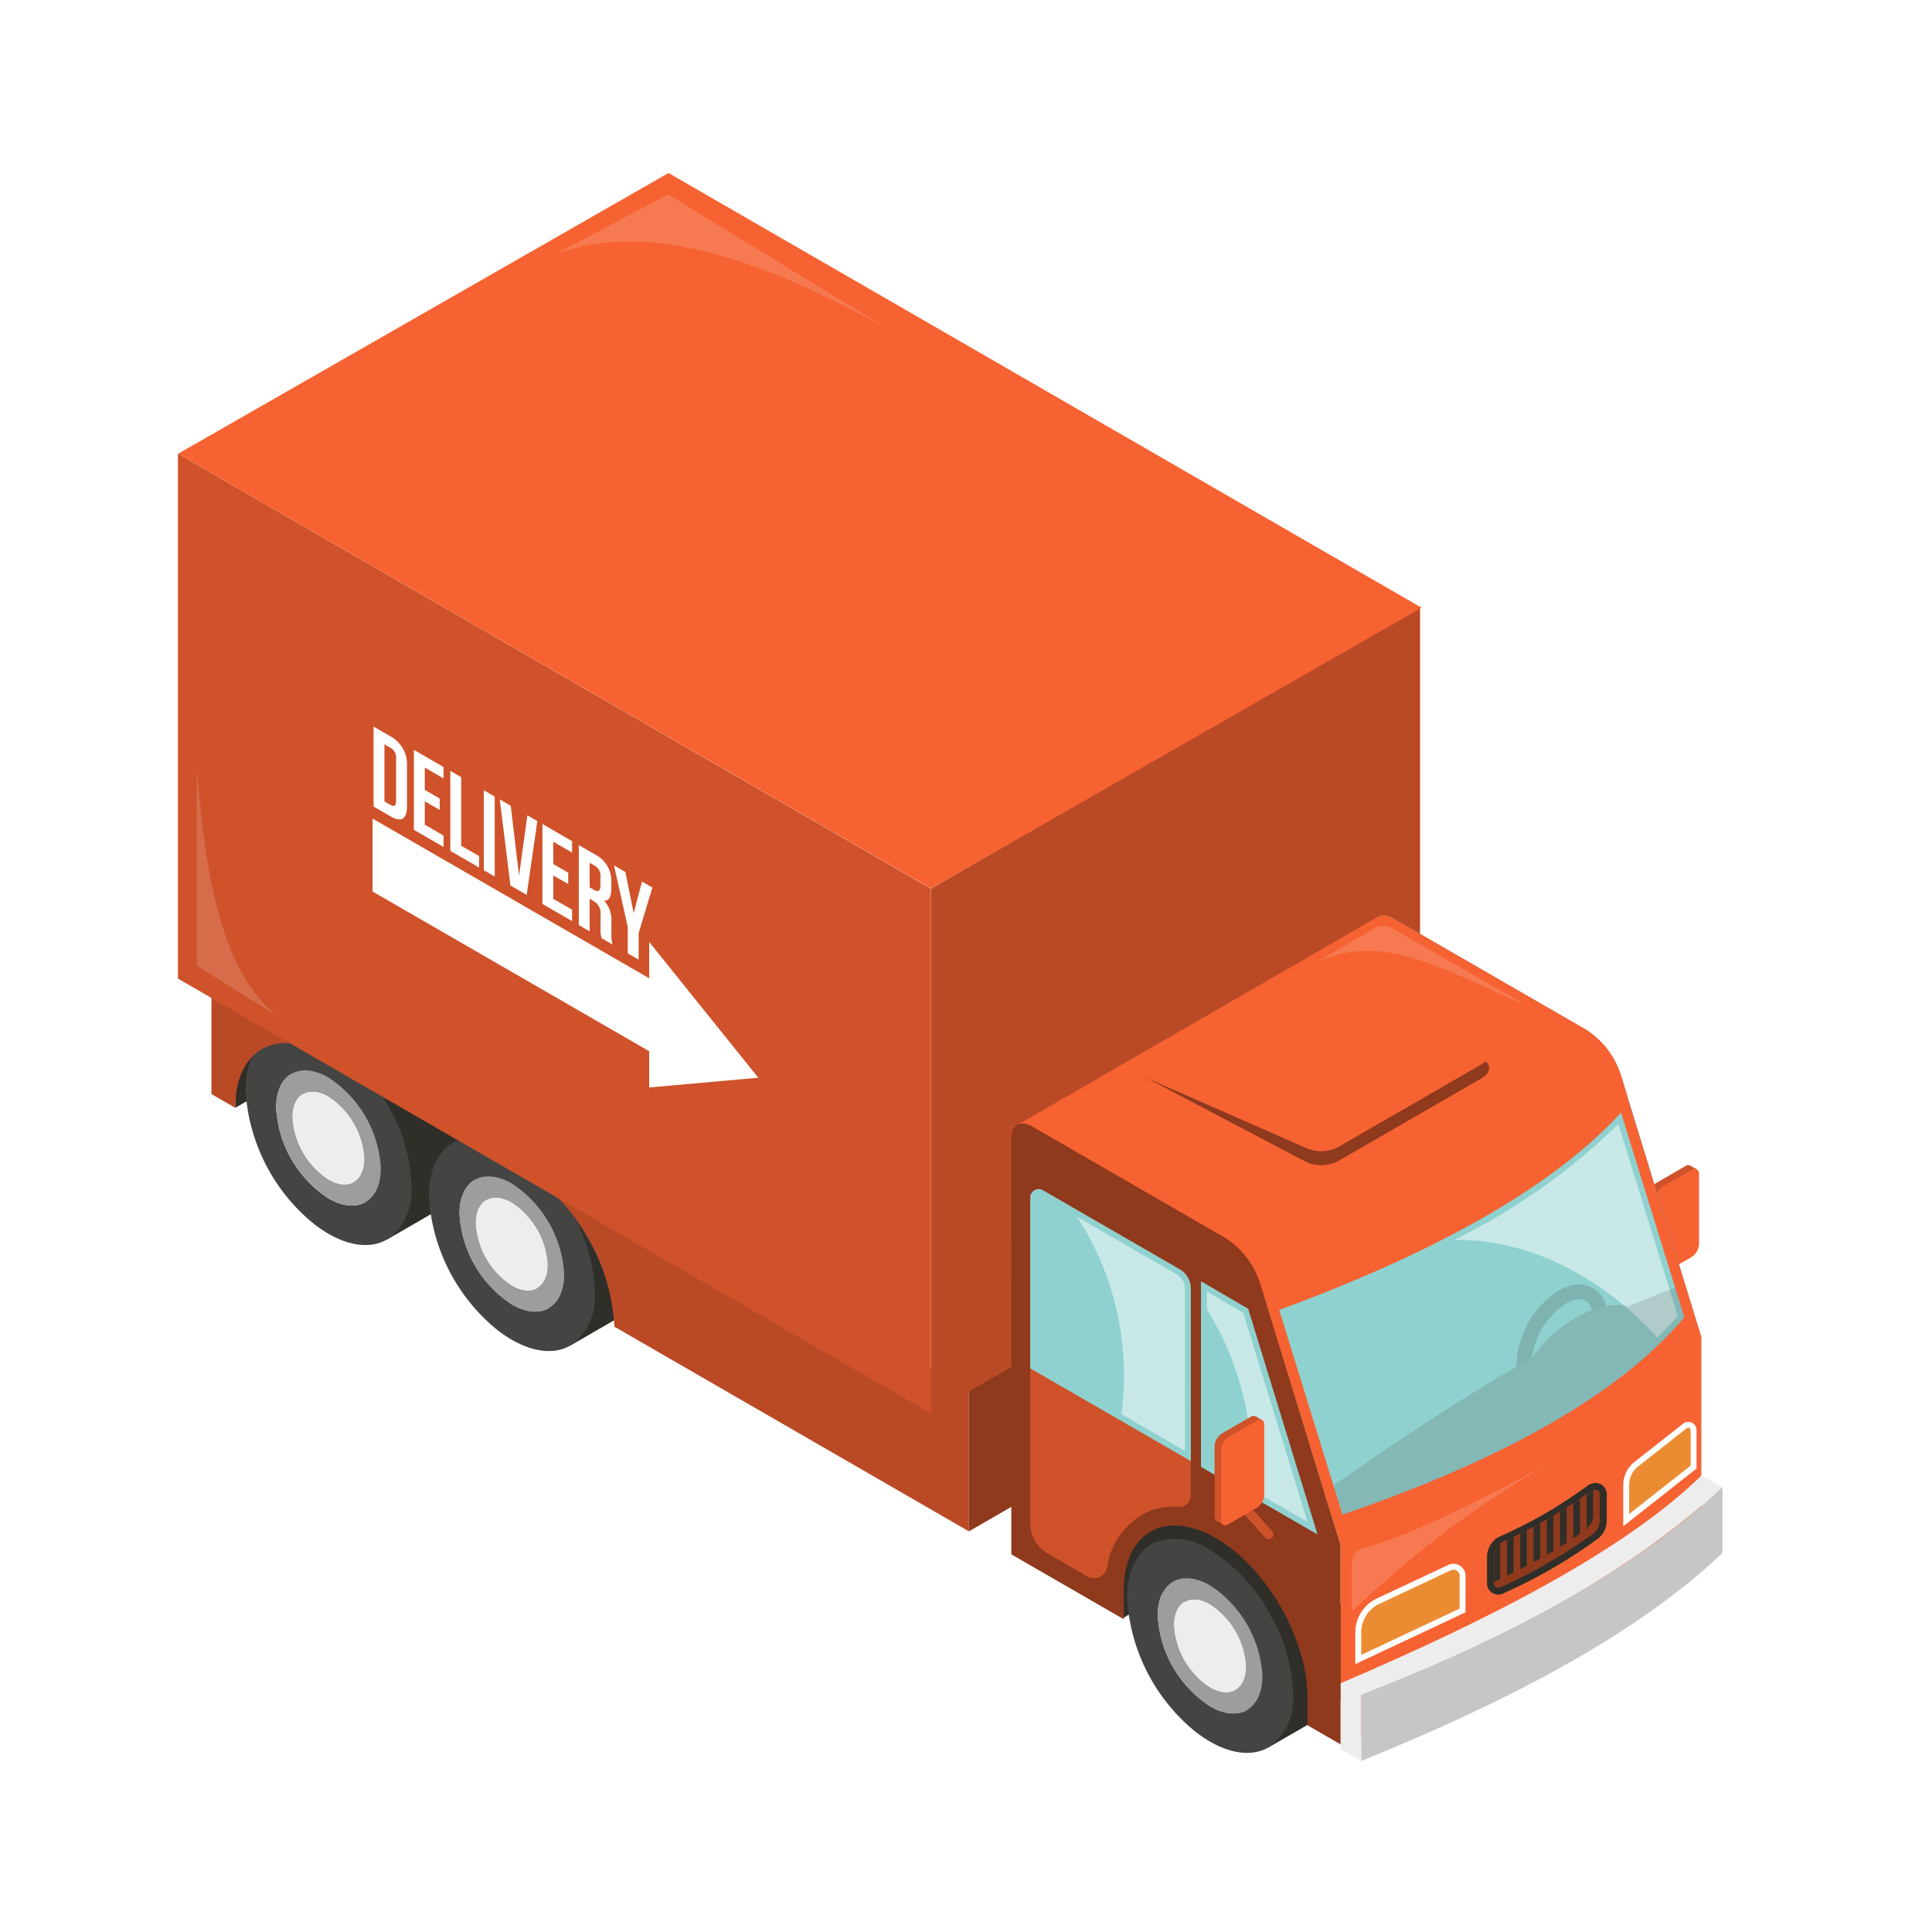 <?xml version="1.0" encoding="UTF-8"?> <svg xmlns="http://www.w3.org/2000/svg" xmlns:xlink="http://www.w3.org/1999/xlink" width="120" height="120" viewBox="0 0 120 120"><defs><filter id="Path_241512" x="9.051" y="8.746" width="100.938" height="103.627" filterUnits="userSpaceOnUse"><feOffset dx="1" dy="1"></feOffset><feGaussianBlur result="blur"></feGaussianBlur><feFlood flood-opacity="0.161"></feFlood><feComposite operator="in" in2="blur"></feComposite><feComposite in="SourceGraphic"></feComposite></filter></defs><g id="guide-icon-3" transform="translate(-2636 9876)"><g id="Group_86350" data-name="Group 86350" transform="translate(1795 -13156)"><g id="Group_85886" data-name="Group 85886" transform="translate(600.824 2799.724)"><g transform="matrix(1, 0, 0, 1, 240.18, 480.28)" filter="url(#Path_241512)"><g id="Path_241512-2" data-name="Path 241512" transform="translate(-240.18 -480.28)" fill="#fff" stroke-linejoin="round" stroke-miterlimit="10"><path d="M 324.666 590.756 L 324.247 590.523 L 322.95 589.802 L 322.436 589.516 L 322.436 589.196 L 321.368 588.579 L 319.477 589.671 L 318.626 590.162 L 318.549 590.035 C 318.252 590.108 317.94 590.145 317.616 590.145 C 316.726 590.145 315.791 589.867 314.837 589.317 C 314.433 589.082 314.028 588.8 313.634 588.475 C 311.632 586.833 310.06 584.256 309.456 581.701 L 302.493 577.682 L 301.993 577.393 L 301.993 576.816 L 301.993 575.601 L 300.856 576.258 L 300.356 576.546 L 299.856 576.258 L 277.985 563.63 L 276.11 564.712 L 275.26 565.203 L 275.183 565.076 C 274.885 565.149 274.573 565.187 274.249 565.187 C 273.359 565.187 272.424 564.908 271.471 564.357 C 271.068 564.125 270.663 563.842 270.267 563.516 C 268.409 561.991 266.911 559.641 266.226 557.26 L 264.723 558.128 L 263.832 558.643 L 263.756 558.501 C 263.47 558.569 263.171 558.603 262.861 558.603 C 261.97 558.603 261.035 558.324 260.082 557.773 C 259.675 557.538 259.27 557.255 258.878 556.932 C 256.9 555.308 255.337 552.732 254.727 550.203 L 254.289 549.95 L 252.81 549.096 L 252.31 548.807 L 252.31 548.23 L 252.31 542.839 L 250.727 541.925 L 250.227 541.636 L 250.227 541.059 L 250.227 508.458 L 250.227 506.836 L 251.201 507.326 L 281.199 490.154 L 281.698 489.868 L 282.196 490.156 L 328.335 516.794 L 329.379 516.178 L 329.379 517.396 L 330.476 518.026 L 329.379 518.657 L 329.379 537.704 L 339.21 543.377 C 340.38 544.053 341.387 545.386 341.84 546.857 L 342.215 548.074 L 343.52 552.326 L 344.354 551.845 C 344.575 551.717 344.819 551.649 345.057 551.649 C 345.273 551.649 345.485 551.704 345.669 551.809 L 345.673 551.811 L 345.676 551.813 L 346.072 552.042 C 346.468 552.27 346.705 552.704 346.705 553.202 L 346.705 557.562 C 346.705 558.21 346.312 558.89 345.751 559.215 L 345.652 559.272 L 346.799 563.007 L 346.843 563.15 L 346.843 563.3 L 346.843 571.313 L 347.65 571.762 L 348.165 572.048 L 348.165 572.636 L 348.165 576.734 L 348.165 577.164 L 347.853 577.459 C 342.981 582.084 335.754 586.252 325.11 590.576 L 324.666 590.756 Z" stroke="none"></path><path d="M 324.733 589.649 C 333.889 585.931 341.837 581.792 347.165 576.734 L 347.165 572.636 C 346.742 573.041 346.298 573.438 345.843 573.831 L 345.843 573.811 C 346.294 573.425 346.737 573.034 347.165 572.636 L 345.867 571.914 L 345.843 571.935 L 345.843 563.3 L 344.463 558.804 L 345.25 558.349 C 345.501 558.204 345.705 557.852 345.705 557.562 L 345.705 553.202 C 345.705 553.057 345.654 552.955 345.572 552.908 L 345.175 552.678 C 345.093 552.631 344.979 552.638 344.854 552.711 L 343.074 553.738 C 343.027 553.765 342.984 553.806 342.941 553.846 L 340.884 547.151 C 340.51 545.934 339.654 544.789 338.71 544.243 L 328.379 538.281 L 328.379 518.079 L 328.47 518.026 L 328.379 517.974 L 328.379 517.93 L 328.341 517.952 L 281.696 491.022 L 251.232 508.461 L 251.227 508.458 L 251.227 541.059 L 253.31 542.262 L 253.31 548.23 L 254.789 549.084 L 255.482 548.684 C 255.732 551.385 257.368 554.398 259.514 556.16 C 259.859 556.444 260.216 556.696 260.582 556.907 C 262.005 557.729 263.286 557.793 264.218 557.254 L 264.222 557.262 L 266.908 555.711 C 267.289 558.292 268.874 561.079 270.902 562.744 C 271.247 563.028 271.604 563.28 271.971 563.491 C 273.394 564.313 274.674 564.377 275.606 563.838 L 275.61 563.845 L 278.319 562.282 C 278.326 562.414 278.337 562.548 278.337 562.678 L 300.356 575.392 L 302.993 573.869 L 302.993 576.816 L 309.973 580.845 L 309.973 580.757 L 310.262 580.575 C 310.616 583.182 312.215 586.018 314.269 587.703 C 314.614 587.987 314.971 588.239 315.337 588.45 C 316.76 589.271 318.041 589.336 318.973 588.797 L 318.977 588.805 L 321.382 587.416 L 321.382 587.432 L 323.435 588.618 L 323.435 585.942 L 323.436 588.928 L 324.733 589.649 M 323.436 576.238 L 323.436 579.992 L 323.436 576.238 M 263.18 515.361 L 298.004 535.466 L 298.602 535.124 L 298.003 535.47 L 263.18 515.361 M 324.734 591.649 C 324.397 591.649 324.062 591.565 323.761 591.397 L 322.464 590.676 C 322.142 590.497 321.882 590.236 321.704 589.928 L 321.368 589.734 L 319.977 590.537 C 319.904 590.579 319.829 590.616 319.753 590.648 C 319.102 590.978 318.384 591.145 317.616 591.145 C 316.548 591.145 315.445 590.822 314.338 590.183 C 313.885 589.921 313.435 589.607 312.999 589.248 C 310.949 587.566 309.316 584.976 308.593 582.358 L 301.993 578.548 C 301.508 578.268 301.169 577.802 301.045 577.269 C 300.494 577.471 299.875 577.423 299.356 577.124 L 277.984 564.784 L 276.61 565.578 C 276.537 565.62 276.462 565.657 276.386 565.689 C 275.735 566.019 275.018 566.187 274.249 566.187 C 273.181 566.187 272.078 565.863 270.971 565.224 C 270.52 564.963 270.07 564.649 269.632 564.289 C 267.939 562.899 266.523 560.876 265.676 558.732 L 265.223 558.994 C 265.148 559.037 265.071 559.076 264.992 559.108 C 264.342 559.437 263.627 559.603 262.861 559.603 C 261.792 559.603 260.689 559.279 259.582 558.64 C 259.127 558.376 258.677 558.061 258.242 557.703 C 256.992 556.677 255.879 555.3 255.028 553.725 C 254.521 552.788 254.129 551.819 253.861 550.856 C 253.837 550.843 253.813 550.83 253.789 550.816 L 252.31 549.962 C 251.691 549.604 251.31 548.944 251.31 548.23 L 251.31 543.416 L 250.227 542.791 C 249.608 542.434 249.227 541.773 249.227 541.059 L 249.227 508.458 C 249.227 507.764 249.587 507.119 250.178 506.755 C 250.234 506.721 250.291 506.69 250.348 506.662 L 280.702 489.286 C 281.32 488.933 282.079 488.934 282.696 489.29 L 329.019 516.035 C 329.14 516.075 329.258 516.128 329.371 516.193 C 329.567 516.305 329.739 516.447 329.883 516.611 C 330.254 516.981 330.47 517.488 330.47 518.026 C 330.47 518.231 330.439 518.432 330.379 518.622 L 330.379 537.126 L 339.71 542.511 C 341.09 543.308 342.272 544.861 342.796 546.563 L 343.17 547.779 L 344.113 550.848 C 344.414 550.717 344.737 550.649 345.057 550.649 C 345.446 550.649 345.828 550.749 346.163 550.939 C 346.168 550.942 346.172 550.944 346.177 550.947 L 346.573 551.176 C 347.281 551.585 347.705 552.343 347.705 553.202 L 347.705 557.562 C 347.705 558.329 347.363 559.102 346.814 559.648 L 347.755 562.713 C 347.813 562.903 347.843 563.101 347.843 563.3 L 347.843 570.725 L 348.124 570.881 C 348.729 571.212 349.124 571.834 349.162 572.526 C 349.162 572.527 349.162 572.528 349.162 572.529 C 349.164 572.568 349.165 572.607 349.165 572.646 L 349.165 576.734 C 349.165 577.283 348.939 577.807 348.542 578.185 C 343.576 582.898 336.25 587.13 325.486 591.502 C 325.244 591.601 324.988 591.649 324.734 591.649 Z" stroke="none" fill="#fff"></path></g></g><g id="Group_85901" data-name="Group 85901" transform="translate(251.227 491.022)"><g id="Group_85886-2" data-name="Group 85886" transform="translate(91.392 61.626)"><path id="Path_241513" data-name="Path 241513" d="M375.759,572.762l-.4-.229-.2.255.4.407Z" transform="translate(-372.807 -572.502)" fill="#cf522a"></path><path id="Path_241514" data-name="Path 241514" d="M374.6,572.522a.321.321,0,0,0-.321.033l-1.78,1.027a1,1,0,0,0-.455.787v4.36a.277.277,0,0,0,.455.263l1.78-1.027a1.006,1.006,0,0,0,.455-.788v-4.359A.32.32,0,0,0,374.6,572.522Z" transform="translate(-372.048 -572.493)" fill="#cf522a"></path><path id="Path_241515" data-name="Path 241515" d="M372.621,581.194l-.4-.229.459-.5.322.264-.384.467Z" transform="translate(-372.091 -574.434)" fill="#436975"></path><path id="Path_241516" data-name="Path 241516" d="M375.128,572.825a.319.319,0,0,0-.321.032l-1.78,1.028a1,1,0,0,0-.455.787v4.359a.277.277,0,0,0,.455.263l1.78-1.027a1.006,1.006,0,0,0,.455-.787v-4.36A.32.32,0,0,0,375.128,572.825Z" transform="translate(-372.176 -572.566)" fill="#f66232"></path></g><path id="Path_241517" data-name="Path 241517" d="M255.936,566.326l2.024-1.169V561.81l-2.024,1.168Z" transform="translate(-252.374 -508.264)" fill="#2f2e29"></path><g id="Group_85887" data-name="Group 85887" transform="translate(4.203 51.184)"><path id="Path_241518" data-name="Path 241518" d="M261.6,562.362a11.562,11.562,0,0,0,4.084,8.177,7.994,7.994,0,0,0,1.068.747c1.543.891,2.924.9,3.869.2a3.78,3.78,0,0,0,1.284-3.18,10.534,10.534,0,0,0-1.509-5.077h0a10.525,10.525,0,0,0-3.643-3.846,3.776,3.776,0,0,0-3.395-.477C262.282,559.379,261.6,560.58,261.6,562.362Z" transform="translate(-257.957 -558.688)" fill="#2f2e29"></path><rect id="Rectangle_29016" data-name="Rectangle 29016" width="4.207" height="14.558" transform="translate(1.513 2.448) rotate(-30)" fill="#2f2e29"></rect><path id="Path_241519" data-name="Path 241519" d="M265.8,574.271a3.776,3.776,0,0,0,1.284-3.179,10.536,10.536,0,0,0-1.509-5.078h0a10.526,10.526,0,0,0-3.643-3.846,3.777,3.777,0,0,0-3.395-.478c-1.075.47-1.757,1.671-1.757,3.452a11.559,11.559,0,0,0,4.084,8.177,7.939,7.939,0,0,0,1.068.747C263.479,574.957,264.86,574.967,265.8,574.271Zm-7.12-8.032c0-2.073,1.456-2.915,3.252-1.877a7.188,7.188,0,0,1,3.253,5.633c0,2.074-1.456,2.915-3.253,1.877A7.188,7.188,0,0,1,258.684,566.239Z" transform="translate(-256.784 -559.365)" fill="#444443"></path><path id="Path_241520" data-name="Path 241520" d="M265.8,570.783a7.188,7.188,0,0,0-3.253-5.633c-1.8-1.037-3.252-.2-3.252,1.877a7.188,7.188,0,0,0,3.252,5.633C264.344,573.7,265.8,572.857,265.8,570.783Zm-5.486-3.167c0-1.424,1-2,2.233-1.29a4.937,4.937,0,0,1,2.234,3.869c0,1.424-1,2-2.234,1.289A4.933,4.933,0,0,1,260.315,567.616Z" transform="translate(-257.396 -560.154)" fill="#9d9d9c"></path><path id="Path_241521" data-name="Path 241521" d="M265.11,570.619a4.937,4.937,0,0,0-2.234-3.869c-1.233-.712-2.234-.135-2.233,1.29a4.933,4.933,0,0,0,2.233,3.868C264.11,572.62,265.11,572.043,265.11,570.619Z" transform="translate(-257.724 -560.577)" fill="#ededed"></path></g><g id="Group_85888" data-name="Group 85888" transform="translate(15.592 57.768)"><path id="Path_241522" data-name="Path 241522" d="M276.656,571.066a11.564,11.564,0,0,0,4.083,8.177,8.015,8.015,0,0,0,1.069.747c1.543.891,2.924.9,3.868.205a3.78,3.78,0,0,0,1.284-3.179,10.526,10.526,0,0,0-1.509-5.078h0a10.532,10.532,0,0,0-3.643-3.846,3.778,3.778,0,0,0-3.4-.478C277.338,568.082,276.656,569.284,276.656,571.066Z" transform="translate(-273.013 -567.391)" fill="#3c3c3b"></path><rect id="Rectangle_29017" data-name="Rectangle 29017" width="4.207" height="14.558" transform="translate(1.512 2.448) rotate(-30)" fill="#2f2e29"></rect><path id="Path_241523" data-name="Path 241523" d="M280.86,582.975a3.779,3.779,0,0,0,1.284-3.179,10.527,10.527,0,0,0-1.509-5.078h0a10.53,10.53,0,0,0-3.643-3.845,3.778,3.778,0,0,0-3.4-.478c-1.075.47-1.756,1.67-1.756,3.452a11.56,11.56,0,0,0,4.083,8.177,7.949,7.949,0,0,0,1.069.747C278.535,583.661,279.916,583.671,280.86,582.975Zm-7.121-8.032c0-2.074,1.456-2.915,3.253-1.877a7.189,7.189,0,0,1,3.252,5.633c0,2.073-1.456,2.915-3.252,1.878A7.188,7.188,0,0,1,273.739,574.943Z" transform="translate(-271.84 -568.069)" fill="#444443"></path><path id="Path_241524" data-name="Path 241524" d="M280.855,579.487a7.189,7.189,0,0,0-3.252-5.633c-1.8-1.037-3.253-.2-3.253,1.877a7.188,7.188,0,0,0,3.253,5.633C279.4,582.4,280.855,581.56,280.855,579.487Zm-5.486-3.167c0-1.424,1-2,2.234-1.29a4.935,4.935,0,0,1,2.233,3.868c0,1.424-1,2-2.233,1.29A4.935,4.935,0,0,1,275.37,576.32Z" transform="translate(-272.452 -568.857)" fill="#9d9d9c"></path><path id="Path_241525" data-name="Path 241525" d="M280.165,579.322a4.935,4.935,0,0,0-2.233-3.868c-1.234-.712-2.234-.135-2.234,1.29a4.936,4.936,0,0,0,2.234,3.868C279.165,581.324,280.165,580.747,280.165,579.322Z" transform="translate(-272.78 -569.281)" fill="#ededed"></path></g><path id="Path_241526" data-name="Path 241526" d="M253.981,555.079l47.046,27.161v8.754l-22.02-12.713a12.442,12.442,0,0,0-5.616-9.735l-12.316-7.11c-3.094-1.787-5.616-.331-5.616,3.251l-1.479-.854Z" transform="translate(-251.898 -506.625)" fill="#ba4a26"></path><path id="Path_241527" data-name="Path 241527" d="M326.465,583.133l-10.289,5.94v8.754l10.289-5.94Z" transform="translate(-267.047 -513.458)" fill="#8f391d"></path><g id="Group_85889" data-name="Group 85889"><path id="Path_241528" data-name="Path 241528" d="M313.065,544.134v32.6l30.376-17.54v-32.6Z" transform="translate(-266.289 -499.687)" fill="#ba4a26"></path><path id="Path_241529" data-name="Path 241529" d="M251.227,514.073v32.6L298,573.685v-32.6Z" transform="translate(-251.227 -496.637)" fill="#cf522a"></path><path id="Path_241530" data-name="Path 241530" d="M281.7,491.022l46.774,27-30.466,17.439-46.774-27Z" transform="translate(-251.228 -491.022)" fill="#f66232"></path></g><path id="Path_241531" data-name="Path 241531" d="M328.839,606.834l4.948-3.133v-5.72l-4.948,3.133Z" transform="translate(-270.131 -517.074)" fill="#2f2e29"></path><g id="Group_85890" data-name="Group 85890" transform="translate(58.958 82.727)"><path id="Path_241532" data-name="Path 241532" d="M333.986,604.062a11.562,11.562,0,0,0,4.084,8.177,8.049,8.049,0,0,0,1.068.747c1.543.891,2.924.9,3.869.2a3.78,3.78,0,0,0,1.284-3.18,10.534,10.534,0,0,0-1.509-5.077h0a10.527,10.527,0,0,0-3.643-3.846,3.774,3.774,0,0,0-3.395-.477C334.668,601.079,333.986,602.28,333.986,604.062Z" transform="translate(-330.343 -600.388)" fill="#2f2e29"></path><rect id="Rectangle_29018" data-name="Rectangle 29018" width="4.207" height="14.558" transform="translate(1.513 2.448) rotate(-30)" fill="#2f2e29"></rect><path id="Path_241533" data-name="Path 241533" d="M338.191,615.971a3.781,3.781,0,0,0,1.284-3.179,10.536,10.536,0,0,0-1.509-5.078h0a10.528,10.528,0,0,0-3.642-3.845,3.778,3.778,0,0,0-3.4-.478c-1.075.47-1.757,1.67-1.757,3.452a11.56,11.56,0,0,0,4.084,8.177,7.982,7.982,0,0,0,1.068.747C335.865,616.657,337.246,616.667,338.191,615.971Zm-7.121-8.032c0-2.074,1.456-2.914,3.252-1.877a7.188,7.188,0,0,1,3.253,5.633c0,2.074-1.456,2.915-3.253,1.877A7.189,7.189,0,0,1,331.07,607.939Z" transform="translate(-329.17 -601.065)" fill="#444443"></path><path id="Path_241534" data-name="Path 241534" d="M338.186,612.483a7.188,7.188,0,0,0-3.253-5.633c-1.8-1.037-3.252-.2-3.252,1.877a7.189,7.189,0,0,0,3.252,5.633C336.73,615.4,338.186,614.557,338.186,612.483Zm-5.486-3.167c0-1.424,1-2,2.233-1.29a4.936,4.936,0,0,1,2.234,3.868c0,1.424-1,2-2.234,1.29A4.933,4.933,0,0,1,332.7,609.316Z" transform="translate(-329.782 -601.853)" fill="#9d9d9c"></path><path id="Path_241535" data-name="Path 241535" d="M337.5,612.318a4.936,4.936,0,0,0-2.234-3.868c-1.234-.712-2.233-.135-2.233,1.29a4.933,4.933,0,0,0,2.233,3.868C336.5,614.32,337.5,613.743,337.5,612.318Z" transform="translate(-330.11 -602.277)" fill="#ededed"></path></g><g id="Group_85891" data-name="Group 85891" transform="translate(52.295 46.105)"><path id="Path_241536" data-name="Path 241536" d="M349.66,552.059a.907.907,0,0,1,.911.091l12.023,6.94A5.272,5.272,0,0,1,364.768,562l.375,1.217,4.584,14.932v12.382l-20.443-11.8V552.894A.905.905,0,0,1,349.66,552.059Z" transform="translate(-327.407 -551.974)" fill="#6299ab"></path><path id="Path_241537" data-name="Path 241537" d="M363.023,566.87l-22.406,12.937,4.592,14.905v12.38c9.625-3.424,18.058-7.34,22.406-12.936v-12.38Z" transform="translate(-325.296 -555.602)" fill="#f66232"></path><path id="Path_241538" data-name="Path 241538" d="M366.82,580.885c-4.1,4.89-11.529,8.933-21.238,12.26l-.556-1.806-3.37-10.908c9.336-3.429,16.874-7.486,21.231-12.253l3.363,10.864Z" transform="translate(-325.549 -555.921)" fill="#8fd1cf"></path><path id="Path_241539" data-name="Path 241539" d="M368.647,582.372c.451-.443.879-.89,1.266-1.342l-3.688-11.916a39.922,39.922,0,0,1-10.191,7.2C360.777,576.227,365.325,578.74,368.647,582.372Z" transform="translate(-329.051 -556.149)" fill="#fff" opacity="0.5"></path><path id="Path_241540" data-name="Path 241540" d="M320.362,564.907l22.253-12.848a.907.907,0,0,1,.911.091l12.023,6.94A5.272,5.272,0,0,1,357.723,562l.375,1.217-.008.027a110.507,110.507,0,0,1-22.408,12.937Z" transform="translate(-320.362 -551.974)" fill="#f66232"></path></g><g id="Group_85892" data-name="Group 85892" transform="translate(72.208 80.892)"><path id="Path_241541" data-name="Path 241541" d="M346.687,610.876c9.555-4.084,17.71-8.318,22.431-12.915h0l1.3.722c-5.645,5.265-13.378,9.436-22.431,12.915v4.1l-1.3-.722h0Z" transform="translate(-346.687 -597.962)" fill="#ededed"></path><path id="Path_241542" data-name="Path 241542" d="M348.4,611.831c9.34-3.652,17.133-7.847,22.431-12.915v4.1c-5.327,5.057-13.276,9.2-22.431,12.915Z" transform="translate(-347.105 -598.194)" fill="#c6c6c6"></path></g><path id="Path_241543" data-name="Path 241543" d="M338.051,606.4v-1.707a9.322,9.322,0,0,0-.248-2.067,13.452,13.452,0,0,0-3.791-6.565,9.257,9.257,0,0,0-1.666-1.248,5.544,5.544,0,0,0-2.085-.744c-2.118-.261-3.62,1.249-3.62,4.036v1.755l-6.98-4.029V569.993c0-.82.576-1.153,1.287-.743l12.023,6.941a5.263,5.263,0,0,1,2.175,2.909l4.958,16.15v12.38l-2.054-1.186Z" transform="translate(-267.896 -510.034)" fill="#8f391d"></path><path id="Path_241544" data-name="Path 241544" d="M335.236,582.022V593.55l2.943,1.721,1.173.677,2.393,1.38.727.418-2.045-6.66-2.26-7.352Z" transform="translate(-271.69 -513.187)" fill="#8fd1cf"></path><path id="Path_241545" data-name="Path 241545" d="M341.969,597.171l-3.992-12.988-2.257-1.319v1.119a18.3,18.3,0,0,1,2.72,11.153l.04.023Z" transform="translate(-271.808 -513.392)" fill="#fff" opacity="0.5"></path><path id="Path_241546" data-name="Path 241546" d="M321.214,574.977v20.228a2.176,2.176,0,0,0,1.089,1.885l2.471,1.425a.82.82,0,0,0,1.212-.566,4.472,4.472,0,0,1,2.713-3.521h0a4.2,4.2,0,0,1,1.474-.254c.054,0,.144.006.247.016a.7.7,0,0,0,.762-.7V580.635a1.388,1.388,0,0,0-.693-1.2l-8.5-4.908A.521.521,0,0,0,321.214,574.977Z" transform="translate(-268.274 -511.344)" fill="#cf522a"></path><path id="Path_241547" data-name="Path 241547" d="M321.214,585.59V574.977a.521.521,0,0,1,.781-.452l8.5,4.908a1.388,1.388,0,0,1,.693,1.2V591.35Z" transform="translate(-268.274 -511.344)" fill="#8fd1cf"></path><path id="Path_241548" data-name="Path 241548" d="M331.751,581.186a1.023,1.023,0,0,0-.511-.884l-6.2-3.585a18.056,18.056,0,0,1,2.765,12.268l3.951,2.282Z" transform="translate(-269.205 -511.895)" fill="#fff" opacity="0.5"></path><path id="Path_241549" data-name="Path 241549" d="M340.249,602.506a.294.294,0,0,0,.218-.49l-1.409-1.56a.294.294,0,1,0-.436.393l1.41,1.56A.291.291,0,0,0,340.249,602.506Z" transform="translate(-272.496 -517.654)" fill="#cf522a"></path><g id="Group_85893" data-name="Group 85893" transform="translate(64.389 77.198)"><path id="Path_241550" data-name="Path 241550" d="M340.061,593.346l-.4-.229-.2.255.4.407Z" transform="translate(-337.109 -593.087)" fill="#cf522a"></path><path id="Path_241551" data-name="Path 241551" d="M338.906,593.108a.319.319,0,0,0-.322.032l-1.78,1.027a1.006,1.006,0,0,0-.455.787v4.36a.277.277,0,0,0,.455.263l1.78-1.027a1.007,1.007,0,0,0,.455-.788V593.4A.318.318,0,0,0,338.906,593.108Z" transform="translate(-336.35 -593.078)" fill="#cf522a"></path><path id="Path_241552" data-name="Path 241552" d="M336.923,601.779l-.4-.229.459-.5.322.264-.384.467Z" transform="translate(-336.393 -595.019)" fill="#cf522a"></path><path id="Path_241553" data-name="Path 241553" d="M339.43,593.41a.319.319,0,0,0-.321.032l-1.78,1.027a1.006,1.006,0,0,0-.455.788v4.359a.277.277,0,0,0,.455.263l1.78-1.027a1,1,0,0,0,.455-.787V593.7A.32.32,0,0,0,339.43,593.41Z" transform="translate(-336.478 -593.151)" fill="#f66232"></path></g><path id="Path_241554" data-name="Path 241554" d="M351.6,563.106l-8.967,5.178a2.3,2.3,0,0,1-1.909.074l-10.016-5.268,13.4-6.869,7.62,5.783C352.173,562.338,352.118,562.809,351.6,563.106Z" transform="translate(-270.588 -506.903)" fill="#8f391d"></path><path id="Path_241555" data-name="Path 241555" d="M351.6,561.959l-8.967,5.177a2.3,2.3,0,0,1-1.909.074l-10.016-4.4,13.4-7.737,7.62,5.783C352.173,561.191,352.118,561.662,351.6,561.959Z" transform="translate(-270.588 -506.624)" fill="#f66232"></path><path id="Path_241556" data-name="Path 241556" d="M354.751,608.238l-6.846,3.214v-1.964a2.335,2.335,0,0,1,1.342-2.113l4.438-2.083a.749.749,0,0,1,1.067.678Z" transform="translate(-274.776 -518.838)" fill="#fff"></path><path id="Path_241557" data-name="Path 241557" d="M348.389,609.607a1.976,1.976,0,0,1,1.132-1.782l4.438-2.083a.383.383,0,0,1,.545.347v2.036L348.389,611Z" transform="translate(-274.893 -518.956)" fill="#ec8c32"></path><path id="Path_241558" data-name="Path 241558" d="M374.459,596.467l-4.551,3.583v-2.564a1.814,1.814,0,0,1,.693-1.427l3.027-2.383a.513.513,0,0,1,.831.4Z" transform="translate(-280.135 -515.999)" fill="#fff"></path><path id="Path_241559" data-name="Path 241559" d="M370.391,597.6a1.444,1.444,0,0,1,.553-1.141l3.027-2.383a.139.139,0,0,1,.089-.033.149.149,0,0,1,.151.149v2.212l-3.819,3.006Z" transform="translate(-280.253 -516.116)" fill="#ec8c32"></path><g id="Group_85895" data-name="Group 85895" transform="translate(81.31 81.362)"><path id="Path_241560" data-name="Path 241560" d="M359.4,605.519a.7.7,0,0,1-.679-.756v-1.616a1.475,1.475,0,0,1,.68-1.188,28.884,28.884,0,0,0,5.6-3.228l.035-.026.124-.059.015,0a.784.784,0,0,1,.3-.061.7.7,0,0,1,.682.762v1.616a1.464,1.464,0,0,1-.7,1.191,32.026,32.026,0,0,1-5.66,3.259A.794.794,0,0,1,359.4,605.519Z" transform="translate(-358.72 -598.583)" fill="#2f2e29"></path><path id="Path_241561" data-name="Path 241561" d="M365.864,599.48V601.1a1.04,1.04,0,0,1-.48.825,32.036,32.036,0,0,1-5.638,3.248c-.261.151-.471.034-.471-.269v-1.616a1.053,1.053,0,0,1,.471-.825,29.3,29.3,0,0,0,5.638-3.256.18.18,0,0,1,.059-.025C365.688,599.068,365.864,599.2,365.864,599.48Z" transform="translate(-358.855 -598.719)" fill="#8f391d"></path><path id="Path_241562" data-name="Path 241562" d="M365.444,599.19v1.6a1.049,1.049,0,0,1-.3.682.56.56,0,0,1-.176.143c-.076.059-.16.126-.244.185q-.189.152-.4.3c-.135.092-.278.185-.421.278s-.269.176-.4.261-.278.168-.421.252-.269.16-.4.236-.278.16-.421.235-.269.152-.4.219-.278.152-.421.228-.27.143-.4.21-.278.143-.421.219l-.4.2c-.143.067-.278.135-.421.2s-.294.143-.446.219l-.051.026V603.3a1.053,1.053,0,0,1,.471-.824c.008,0,.017-.008.025-.008.11-.051.228-.11.337-.16.16-.076.328-.152.488-.228.144-.067.278-.135.421-.2a4.378,4.378,0,0,1,.4-.2c.143-.076.278-.151.421-.219l.4-.227c.143-.076.286-.152.421-.236s.269-.151.4-.235.278-.16.421-.253c.135-.076.269-.169.4-.253s.278-.176.421-.278q.2-.126.4-.278a4.842,4.842,0,0,0,.421-.3c.085-.059.16-.118.244-.177A.18.18,0,0,1,365.444,599.19Z" transform="translate(-358.855 -598.731)" fill="#2f2e29"></path><g id="Group_85894" data-name="Group 85894" transform="translate(0.82 0.661)"><path id="Path_241563" data-name="Path 241563" d="M360.225,603.306v2.583H359.8v-2.424c.11-.051.228-.11.337-.16Z" transform="translate(-359.804 -600.394)" fill="#8f391d"></path><path id="Path_241564" data-name="Path 241564" d="M361.315,602.738v2.525h-.421V602.94C361.038,602.873,361.172,602.805,361.315,602.738Z" transform="translate(-360.069 -600.256)" fill="#8f391d"></path><path id="Path_241565" data-name="Path 241565" d="M362.406,602.182v2.449h-.421V602.4C362.128,602.325,362.263,602.249,362.406,602.182Z" transform="translate(-360.335 -600.121)" fill="#8f391d"></path><path id="Path_241566" data-name="Path 241566" d="M363.5,601.57v2.424h-.421v-2.188C363.218,601.73,363.361,601.654,363.5,601.57Z" transform="translate(-360.601 -599.972)" fill="#8f391d"></path><path id="Path_241567" data-name="Path 241567" d="M364.586,600.925v2.424h-.421v-2.171C364.308,601.1,364.443,601.017,364.586,600.925Z" transform="translate(-360.866 -599.814)" fill="#8f391d"></path><path id="Path_241568" data-name="Path 241568" d="M365.676,600.224v2.457h-.421V600.5C365.4,600.409,365.533,600.325,365.676,600.224Z" transform="translate(-361.132 -599.644)" fill="#8f391d"></path><path id="Path_241569" data-name="Path 241569" d="M366.766,599.457v2.549h-.421V599.76A5,5,0,0,0,366.766,599.457Z" transform="translate(-361.397 -599.457)" fill="#8f391d"></path></g></g><g id="Group_85896" data-name="Group 85896" transform="translate(71.772 69.034)" opacity="0.2"><path id="Path_241570" data-name="Path 241570" d="M362.918,589.358c-1.064,0-1.778-.868-1.778-2.161a5.7,5.7,0,0,1,2.612-4.523,2.6,2.6,0,0,1,1.294-.387c1.064,0,1.779.868,1.779,2.161a5.694,5.694,0,0,1-2.612,4.523A2.6,2.6,0,0,1,362.918,589.358Zm2.127-6.15a1.724,1.724,0,0,0-.833.263,4.833,4.833,0,0,0-2.151,3.725c0,.373.084,1.24.857,1.24a1.729,1.729,0,0,0,.834-.264,4.833,4.833,0,0,0,2.151-3.725C365.9,584.074,365.819,583.208,365.045,583.208Z" transform="translate(-349.772 -582.286)" fill="#3c3c3b"></path><path id="Path_241571" data-name="Path 241571" d="M367.905,584.384c-4.1,4.89-11.529,8.934-21.238,12.26l-.556-1.806c4.38-3.093,8.6-5.812,12.392-8,1.331-2.011,4.131-3.619,5.936-3.122.739-.343,2.223-.906,2.9-1.177Z" transform="translate(-346.111 -582.348)" fill="#575756"></path></g><path id="Path_241572" data-name="Path 241572" d="M344.8,555.085l3.5-2.08a1.145,1.145,0,0,1,1.155-.009l8.376,4.808C352.278,555.4,348.851,553.234,344.8,555.085Z" transform="translate(-274.02 -506.08)" fill="#fff" opacity="0.15"></path><path id="Path_241573" data-name="Path 241573" d="M347.609,603.156v3a62.213,62.213,0,0,1,12.523-9.371c-4.42,2.366-8.744,4.623-11.763,5.387A1,1,0,0,0,347.609,603.156Z" transform="translate(-274.703 -516.784)" fill="#fff" opacity="0.15"></path><path id="Path_241574" data-name="Path 241574" d="M282.146,496.52l7.053-3.747L302.633,501C295.238,496.992,288.131,494.262,282.146,496.52Z" transform="translate(-258.758 -491.449)" fill="#fff" opacity="0.15"></path><path id="Path_241575" data-name="Path 241575" d="M252.77,539.889v12.28l4.936,3.073C254.267,552.416,253.3,546.437,252.77,539.889Z" transform="translate(-251.603 -502.925)" fill="#fff" opacity="0.15"></path><g id="Group_85900" data-name="Group 85900" transform="translate(12.09 34.384)"><g id="Group_85897" data-name="Group 85897" transform="translate(0.061)"><path id="Path_241576" data-name="Path 241576" d="M267.291,536.478l1.069.617a1.964,1.964,0,0,1,1.008,1.809v2.512c0,.794-.332,1.036-1.008.645l-1.069-.617Zm.675,1.1v3.548l.381.22c.216.124.344.071.344-.284v-2.583a.7.7,0,0,0-.343-.681Z" transform="translate(-267.291 -536.478)" fill="#fff"></path><path id="Path_241577" data-name="Path 241577" d="M271.28,540.874l.927.536v.709l-.927-.536v1.455l1.168.674v.709l-1.844-1.064V538.39l1.844,1.065v.71l-1.168-.674Z" transform="translate(-268.098 -536.944)" fill="#fff"></path><path id="Path_241578" data-name="Path 241578" d="M273.593,540.116l.676.39v4.258l1.112.642v.71l-1.788-1.033Z" transform="translate(-268.826 -537.364)" fill="#fff"></path><path id="Path_241579" data-name="Path 241579" d="M276.346,541.706l.676.39v4.968l-.676-.39Z" transform="translate(-269.497 -537.751)" fill="#fff"></path><path id="Path_241580" data-name="Path 241580" d="M278.852,547.2l.517-3.754.62.359-.663,4.584-1.008-.582-.664-5.35.682.393Z" transform="translate(-269.815 -537.935)" fill="#fff"></path><path id="Path_241581" data-name="Path 241581" d="M281.831,546.965l.928.536v.709l-.928-.536v1.455L283,549.8v.71l-1.843-1.065v-4.967L283,545.546v.709l-1.168-.674Z" transform="translate(-270.668 -538.428)" fill="#fff"></path><path id="Path_241582" data-name="Path 241582" d="M285.557,551.991a2.11,2.11,0,0,1-.062-.646v-.781a.884.884,0,0,0-.442-.887l-.234-.135v2.023l-.676-.39v-4.967l1.02.589a1.825,1.825,0,0,1,1,1.721v.39c0,.511-.141.763-.443.752a1.8,1.8,0,0,1,.449,1.316v.766a2.06,2.06,0,0,0,.073.646Zm-.738-4.684v1.526l.264.153c.253.145.405.106.405-.291v-.49a.723.723,0,0,0-.343-.709Z" transform="translate(-271.396 -538.848)" fill="#fff"></path><path id="Path_241583" data-name="Path 241583" d="M287.888,551.691l-.854-3.815.707.409.516,2.561.517-1.965.645.372-.854,2.828v1.646l-.677-.39Z" transform="translate(-272.1 -539.254)" fill="#fff"></path></g><g id="Group_85899" data-name="Group 85899" transform="translate(0 5.712)"><path id="Path_241584" data-name="Path 241584" d="M285.537,559.141l-18.326-10.58v-4.531l18.326,10.58Z" transform="translate(-267.211 -544.029)" fill="#fff"></path><g id="Group_85898" data-name="Group 85898" transform="translate(17.181 7.666)"><path id="Path_241585" data-name="Path 241585" d="M289.924,563.2l6.777-.606-6.777-8.432Z" transform="translate(-289.924 -554.163)" fill="#fff"></path></g></g></g></g></g></g><rect id="Rectangle_29118" data-name="Rectangle 29118" width="120" height="120" transform="translate(2636 -9876)" fill="none" opacity="0.42"></rect></g></svg> 